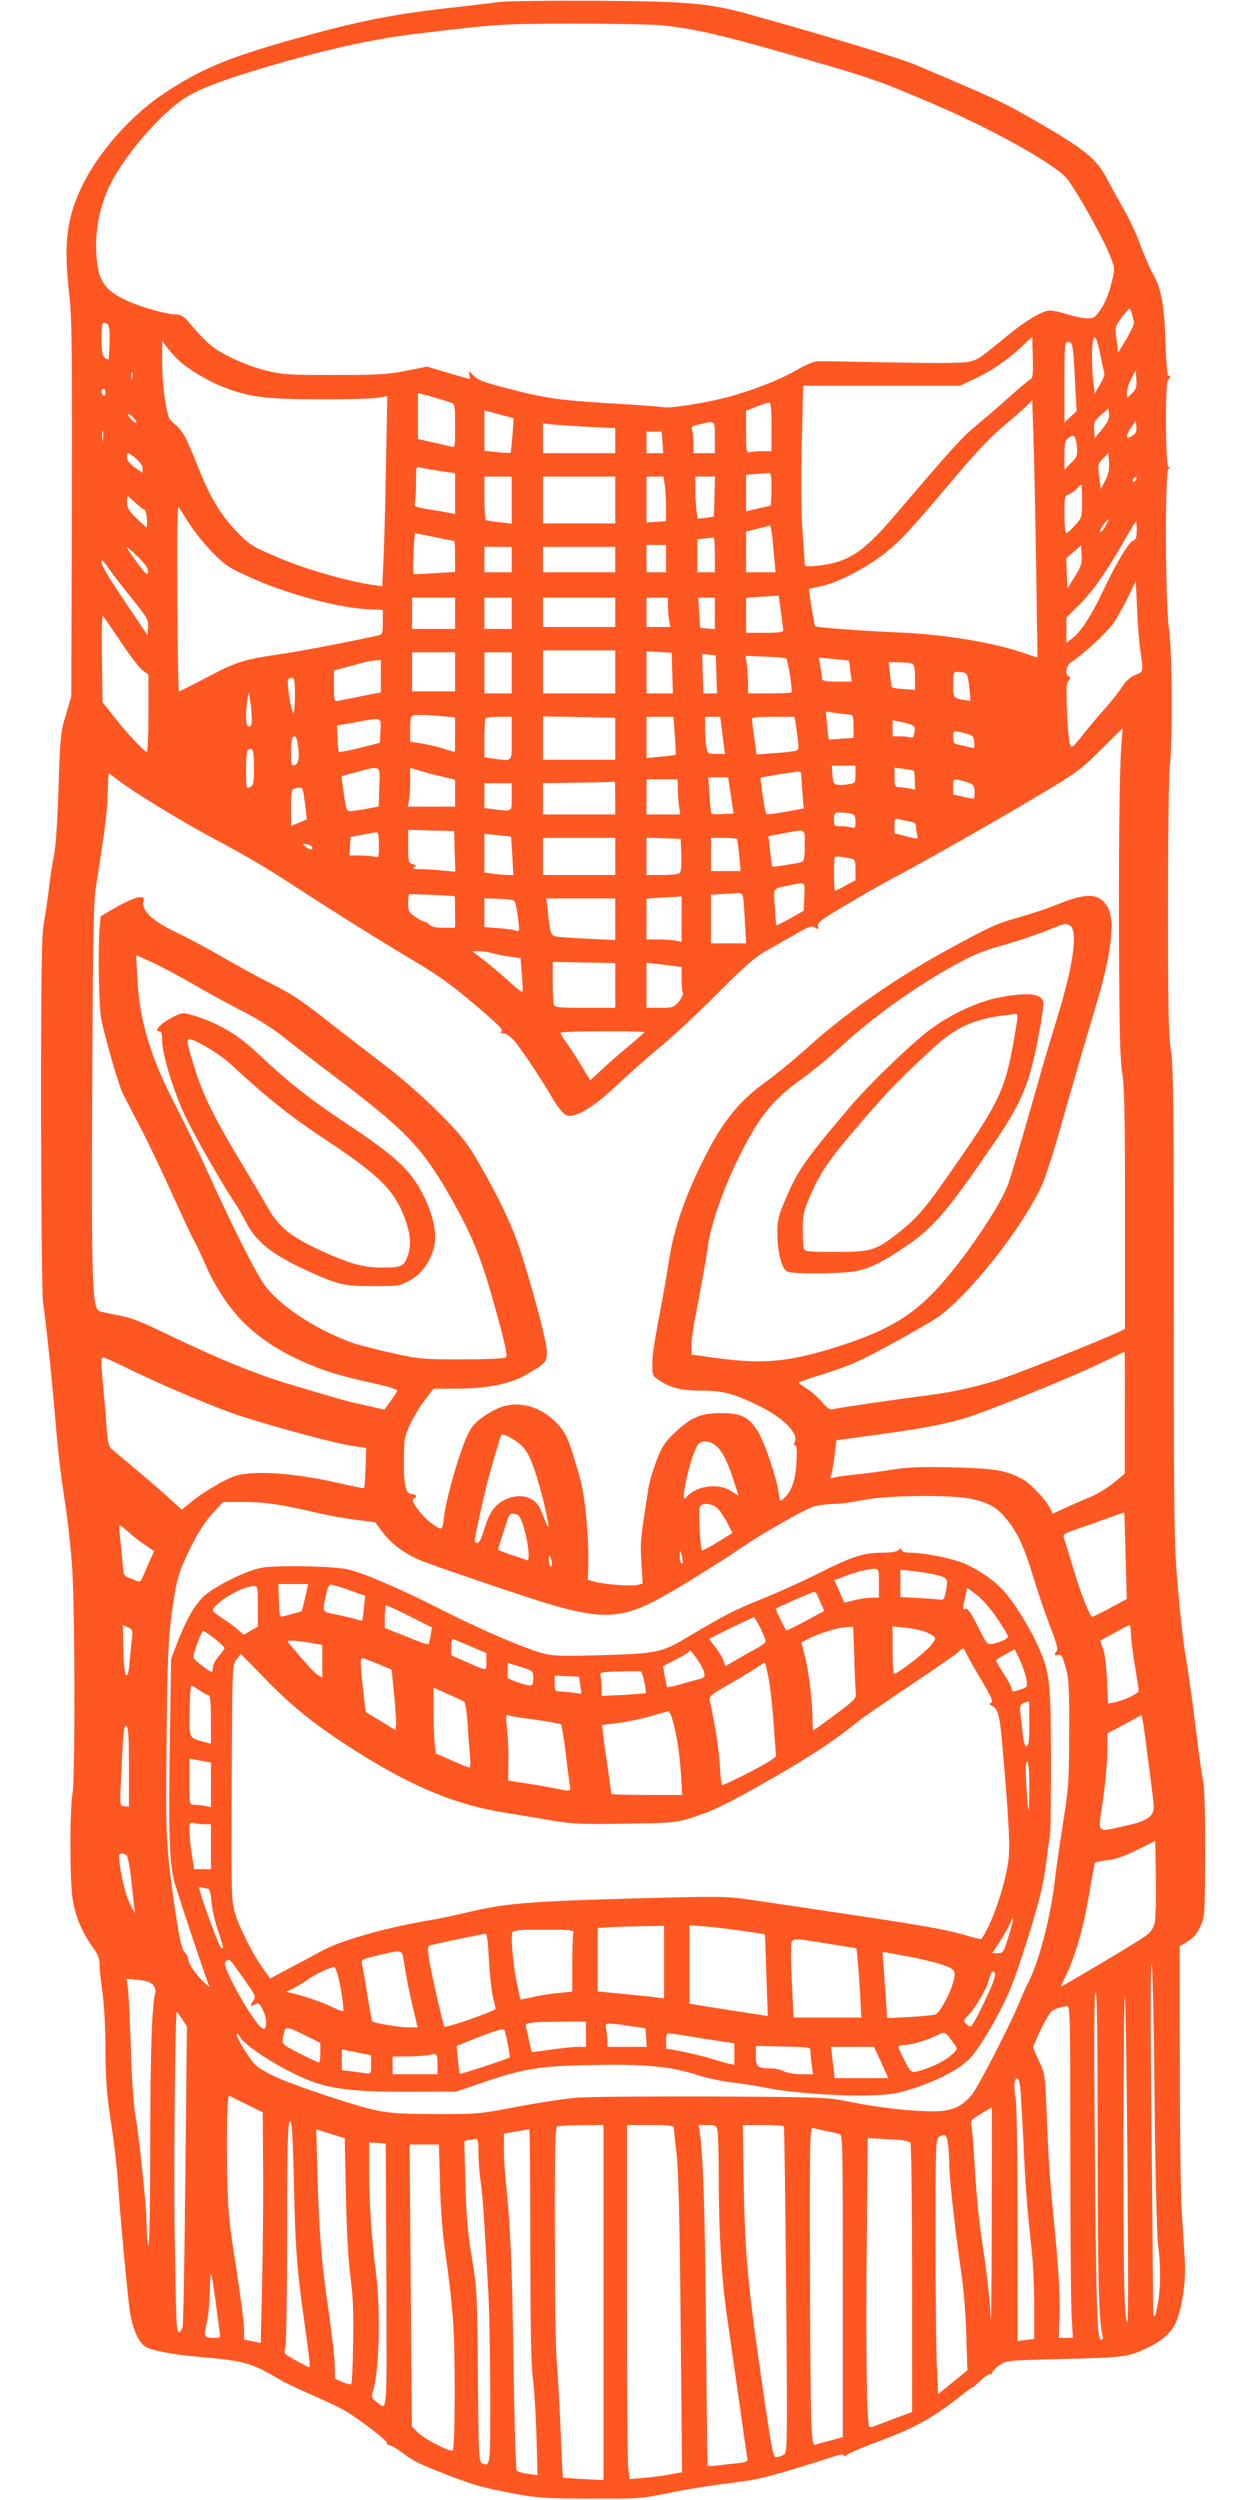 <?xml version="1.0" standalone="no"?>
<!DOCTYPE svg PUBLIC "-//W3C//DTD SVG 20010904//EN"
 "http://www.w3.org/TR/2001/REC-SVG-20010904/DTD/svg10.dtd">
<svg version="1.0" xmlns="http://www.w3.org/2000/svg"
 width="640pt" height="1280pt" viewBox="0 0 640 1280"
 preserveAspectRatio="xMidYMid meet">
<g transform="translate(0,1280) scale(0.1,-0.1)"
fill="#ff5722" stroke="none">
<path d="M2560 12790 c-30 -4 -125 -15 -210 -25 -336 -36 -510 -71 -862 -170
-323 -91 -463 -150 -648 -273 -177 -118 -348 -314 -430 -496 -71 -155 -84
-286 -55 -539 13 -111 15 -282 13 -1092 l-3 -960 -28 -95 c-27 -90 -29 -110
-37 -370 -6 -175 -14 -303 -24 -352 -9 -42 -20 -119 -26 -170 -6 -51 -18 -131
-26 -177 -11 -68 -14 -247 -14 -975 1 -498 5 -922 10 -961 18 -132 39 -330 55
-510 22 -259 31 -341 59 -526 14 -90 30 -240 36 -334 14 -229 15 -1072 1
-1150 -14 -78 -14 -431 0 -532 11 -86 49 -178 104 -253 27 -37 35 -58 35 -91
0 -24 7 -89 15 -144 8 -58 15 -178 15 -285 0 -130 6 -225 20 -320 30 -201 37
-270 49 -435 12 -164 36 -419 52 -560 11 -101 44 -185 82 -209 32 -21 142 -42
297 -55 215 -19 252 -30 405 -122 17 -9 87 -43 157 -73 70 -31 147 -68 170
-82 84 -52 208 -148 208 -161 0 -7 7 -13 15 -13 8 0 36 -16 61 -35 60 -46 83
-57 222 -112 154 -59 182 -67 347 -99 127 -24 164 -26 395 -27 242 -1 262 0
390 26 74 16 182 34 240 42 58 8 141 19 185 25 67 10 183 42 442 125 30 10 43
10 43 3 0 -6 7 -5 18 4 9 8 76 37 147 63 199 74 283 120 433 237 34 28 62 48
62 45 0 -2 18 13 41 35 22 21 44 36 50 33 5 -4 9 0 9 7 0 7 17 24 37 38 36 25
39 25 322 32 307 7 337 11 421 50 85 39 134 81 158 132 34 72 55 215 48 326
-3 52 -10 160 -15 240 -6 80 -10 420 -10 755 l-1 610 41 25 c30 18 48 39 65
77 23 50 23 60 24 370 1 193 -3 338 -9 368 -6 28 -18 106 -26 175 -20 169 -51
395 -70 505 -8 50 -24 196 -35 325 -19 218 -20 322 -20 1445 0 1017 -3 1224
-15 1300 -12 72 -15 214 -15 730 0 352 4 681 10 730 15 138 12 572 -5 695 -19
138 -21 800 -3 818 9 9 9 12 0 12 -15 0 -17 435 -2 445 6 3 10 11 10 16 0 6
-4 8 -9 5 -4 -3 -11 76 -14 177 -6 195 -22 275 -73 362 -12 22 -37 81 -55 130
-17 50 -57 135 -89 190 -31 55 -67 120 -80 145 -53 105 -113 154 -361 297
-173 100 -194 110 -614 288 -91 39 -441 145 -856 261 -210 58 -307 67 -784 70
-242 1 -465 -1 -495 -6z m835 -120 c169 -19 304 -50 682 -159 393 -113 413
-120 708 -246 279 -119 593 -292 670 -371 43 -44 199 -322 233 -415 21 -56 21
-56 1 -135 -11 -46 -33 -98 -52 -126 -28 -42 -36 -48 -69 -48 -20 0 -65 9
-100 20 -34 11 -76 20 -93 20 -37 0 -123 -51 -216 -128 -138 -113 -150 -122
-192 -133 -29 -8 -145 -9 -392 -5 -192 4 -365 7 -383 7 -21 0 -60 -15 -110
-44 -90 -52 -228 -106 -363 -142 -111 -29 -291 -57 -322 -50 -12 3 -134 12
-272 20 -267 16 -330 25 -541 80 -109 28 -139 40 -160 62 -24 26 -25 27 -21 6
3 -13 3 -23 1 -23 -2 0 -52 14 -111 31 l-106 32 -111 -22 c-96 -18 -145 -21
-367 -21 -238 0 -263 2 -352 24 -56 14 -134 44 -186 71 -86 44 -116 71 -212
184 -19 22 -36 31 -56 31 -47 0 -181 37 -254 71 -97 45 -134 88 -148 170 -22
133 -4 274 53 403 70 157 274 395 407 473 82 49 239 105 500 178 262 74 462
116 654 140 432 52 441 53 820 54 204 0 411 -4 460 -9z m2401 -1477 c3 -16 8
-34 10 -42 3 -8 -15 -46 -38 -85 l-43 -71 -8 66 c-9 65 -8 67 25 112 18 25 36
46 40 46 4 1 10 -11 14 -26z m-5247 -52 c10 -7 13 -30 12 -92 -1 -46 -4 -86
-6 -88 -3 -2 -11 2 -20 9 -11 9 -15 33 -15 96 0 84 3 91 29 75z m5105 -248 c3
-8 -6 -36 -22 -61 l-27 -47 -7 55 c-11 100 -9 228 5 233 8 2 17 -23 29 -81 9
-47 19 -91 22 -99z m-380 -36 c-9 -5 -58 -46 -108 -91 -50 -45 -126 -110 -168
-145 -72 -59 -118 -110 -410 -452 -170 -200 -245 -249 -407 -266 -55 -5 -61
-4 -61 13 0 10 -5 84 -11 164 -7 91 -8 258 -4 445 l7 300 402 0 401 0 66 31
c94 44 169 95 241 161 l63 58 3 -104 c2 -90 0 -106 -14 -114z m-4362 101 c43
-43 151 -108 227 -138 135 -53 219 -64 496 -64 143 -1 280 3 304 8 l44 8 -7
-358 c-3 -198 -9 -417 -13 -487 l-6 -129 -46 7 c-125 17 -345 80 -481 138
-131 55 -151 67 -205 122 -87 86 -148 185 -206 332 -67 168 -82 196 -123 230
-33 27 -36 35 -51 123 -8 52 -15 142 -15 200 l1 105 21 -30 c12 -16 39 -47 60
-67z m4581 50 c4 -24 9 -104 12 -178 l7 -135 -31 -29 -31 -30 0 207 c0 196 1
207 19 207 15 0 20 -10 24 -42z m-4816 -145 c-3 -10 -5 -4 -5 12 0 17 2 24 5
18 2 -7 2 -21 0 -30z m5119 -77 l-26 -25 0 30 c0 16 10 49 23 72 l22 42 3 -47
c3 -38 -1 -50 -22 -72z m-5256 3 c0 -11 -4 -17 -10 -14 -5 3 -10 13 -10 21 0
8 5 14 10 14 6 0 10 -9 10 -21z m1768 -50 c21 -8 22 -14 22 -120 0 -111 0
-111 -22 -105 -13 3 -56 13 -95 22 l-73 16 0 118 0 118 73 -20 c39 -11 82 -24
95 -29z m2997 -835 l7 -471 -83 28 c-156 51 -393 90 -609 100 -213 9 -440 26
-447 33 -4 4 -34 189 -30 191 1 1 29 7 62 14 85 18 230 93 325 168 84 68 119
105 368 399 104 124 183 206 250 261 53 45 106 91 117 103 l20 22 6 -188 c4
-104 10 -401 14 -660z m-1355 711 l0 -125 -49 0 c-27 0 -56 -3 -65 -6 -14 -5
-16 8 -16 104 l0 109 53 21 c28 11 58 21 65 21 9 1 12 -30 12 -124z m1693 -12
l-38 -46 -3 42 c-3 39 0 46 35 76 l38 33 3 -29 c2 -22 -6 -41 -35 -76z m-3055
67 l42 -11 -6 -87 c-4 -48 -8 -89 -10 -90 -1 -2 -32 -1 -68 3 l-66 7 0 103 0
103 33 -8 c17 -5 51 -14 75 -20z m-1903 -10 c27 -30 12 -34 -15 -5 -13 14 -19
25 -13 25 5 0 18 -9 28 -20z m2975 -100 l0 -80 -55 0 -55 0 0 48 c0 26 -3 57
-6 69 -5 19 0 23 38 31 81 18 78 21 78 -68z m2144 13 c-39 -29 -45 -7 -11 40
l22 32 3 -30 c3 -19 -2 -33 -14 -42z m-2781 41 l127 -6 0 -64 0 -64 -185 0
-185 0 0 76 0 76 58 -6 c31 -3 114 -8 185 -12z m-2496 -66 c-2 -13 -4 -3 -4
22 0 25 2 35 4 23 2 -13 2 -33 0 -45z m2865 -13 l3 -55 -42 0 -43 0 0 55 0 55
39 0 39 0 4 -55z m2121 -17 c5 -50 3 -55 -29 -88 l-34 -35 0 74 c0 59 4 77 18
87 30 23 39 16 45 -38z m-4817 -65 c21 -18 34 -37 34 -51 l0 -23 -40 28 c-26
18 -40 36 -40 51 0 28 4 28 46 -5z m4962 -115 l-22 -43 -8 64 c-8 62 -8 65 19
93 l28 29 3 -50 c2 -37 -3 -61 -20 -93z m-3405 50 l77 -11 0 -105 0 -104 -27
6 c-16 3 -63 11 -106 18 -71 11 -78 14 -73 33 3 11 6 58 6 104 0 82 0 83 23
77 12 -3 57 -11 100 -18z m1697 -93 c0 -47 -3 -85 -7 -85 -5 -1 -34 -7 -65
-14 l-58 -14 0 93 0 94 48 4 c26 2 55 4 65 5 15 2 17 -8 17 -83z m-1330 -55
l0 -121 -62 7 c-35 4 -66 9 -70 11 -5 2 -8 53 -8 114 l0 109 70 0 70 0 0 -120z
m530 0 l0 -120 -185 0 -185 0 0 120 0 120 185 0 185 0 0 -120z m254 74 c3 -26
6 -77 6 -114 l0 -68 -50 -4 -50 -3 0 118 0 117 44 0 43 0 7 -46z m254 -56 l-3
-103 -41 -6 -42 -5 -6 44 c-3 25 -6 73 -6 108 l0 64 50 0 51 0 -3 -102z m2154
80 c-7 -7 -12 -8 -12 -2 0 14 12 26 19 19 2 -3 -1 -11 -7 -17z m-272 -103 c0
-84 -1 -86 -36 -125 -20 -22 -40 -40 -45 -40 -5 0 -9 43 -9 95 0 90 1 96 23
104 12 5 31 18 41 30 11 11 21 21 23 21 1 0 3 -38 3 -85z m-4846 -10 c21 -19
41 -35 46 -35 4 0 10 -20 12 -45 2 -25 1 -45 -2 -45 -2 0 -26 21 -52 47 -38
37 -48 54 -48 80 0 18 2 33 4 33 2 0 20 -16 40 -35z m280 -114 c28 -42 82
-108 120 -146 66 -65 82 -75 214 -133 176 -76 420 -142 560 -150 l92 -5 0 -62
c0 -57 -2 -63 -22 -68 -124 -28 -391 -80 -508 -97 -184 -27 -217 -37 -376
-121 -72 -38 -134 -69 -138 -69 -3 0 -7 216 -8 481 -2 324 0 475 7 463 6 -9
32 -51 59 -93z m4684 -8 c-12 -20 -24 -31 -26 -24 -3 10 34 61 44 61 2 0 -6
-16 -18 -37z m162 -18 c0 -37 -4 -47 -22 -56 -23 -10 -90 -125 -160 -274 -50
-106 -105 -190 -145 -221 l-33 -25 0 64 0 65 68 68 c69 69 142 174 234 336 28
49 52 88 54 88 2 0 4 -20 4 -45z m-1865 -42 c3 -38 8 -92 11 -120 l5 -53 -75
0 -76 0 0 104 0 104 58 15 c31 8 60 15 64 16 3 1 9 -29 13 -66z m-1730 7 c53
-11 99 -20 101 -20 2 0 4 -35 4 -79 l0 -79 -106 -7 c-58 -4 -107 -5 -108 -4
-4 5 5 209 9 209 2 0 47 -9 100 -20z m1435 -90 l0 -90 -45 0 -45 0 0 84 0 85
38 4 c20 2 40 4 45 5 4 1 7 -38 7 -88z m-250 -20 l0 -70 -50 0 -50 0 0 70 0
70 50 0 50 0 0 -70z m2093 -92 l-38 -62 -3 78 -3 78 38 33 38 33 3 -49 c3 -42
-2 -58 -35 -111z m-4745 22 c-2 -19 -11 -11 -55 48 -29 39 -53 74 -53 79 0 4
25 -17 56 -48 41 -41 55 -62 52 -79z m1862 65 l0 -65 -70 0 -70 0 0 65 0 65
70 0 70 0 0 -65z m530 0 l0 -65 -185 0 -185 0 0 65 0 65 185 0 185 0 0 -65z
m-2591 -49 c17 -24 69 -92 116 -150 80 -100 86 -110 83 -148 l-3 -40 -117 174
c-101 149 -133 208 -113 208 2 0 18 -20 34 -44z m5280 -421 c16 -105 15 -105
-27 -121 -25 -10 -47 -30 -64 -57 -15 -23 -53 -72 -85 -108 -32 -36 -85 -99
-117 -139 -56 -70 -60 -73 -68 -50 -5 13 -12 88 -15 167 -5 114 -3 146 8 159
11 13 11 18 2 21 -23 8 -15 57 11 73 62 39 188 156 221 205 19 30 52 90 73
132 l37 78 7 -145 c3 -80 11 -176 17 -215z m-1841 203 c7 -46 12 -89 12 -95 0
-10 -26 -13 -95 -13 l-95 0 0 89 0 90 48 4 c26 2 63 4 83 5 l36 2 11 -82z
m-1668 -8 l0 -80 -110 0 -110 0 0 80 0 80 110 0 110 0 0 -80z m290 0 l0 -80
-70 0 -70 0 0 80 0 80 70 0 70 0 0 -80z m530 5 l0 -75 -185 0 -185 0 0 75 0
75 185 0 185 0 0 -75z m270 31 c0 -24 3 -58 6 -75 l7 -31 -62 0 -61 0 0 75 0
75 55 0 55 0 0 -44z m240 -37 l0 -80 -37 3 -38 3 -5 78 -5 77 43 0 42 0 0 -81z
m-3041 -146 c44 -67 94 -132 111 -145 l30 -22 0 -198 c0 -109 -4 -198 -8 -198
-12 0 -103 97 -168 180 l-59 75 -3 225 c-3 144 0 221 6 215 5 -5 46 -65 91
-132z m2531 -153 l0 -110 -185 0 -185 0 0 110 0 110 185 0 185 0 0 -110z m292
-6 l3 -104 -67 0 -68 0 0 108 0 107 64 -3 65 -4 3 -104z m-1112 6 l0 -100
-110 0 -110 0 0 100 0 100 110 0 110 0 0 -100z m290 -5 l0 -105 -70 0 -70 0 0
105 0 105 70 0 70 0 0 -105z m1048 -7 l3 -98 -35 0 -35 0 -3 100 -3 101 35 -3
35 -3 3 -97z m358 79 c9 -9 33 -165 26 -172 -3 -3 -54 -5 -114 -5 l-108 0 0
49 c0 26 -3 70 -6 96 l-7 47 101 -4 c55 -1 104 -6 108 -11z m320 -10 c1 -1 4
-26 8 -54 l7 -53 -76 0 c-53 0 -75 4 -76 13 0 6 -4 34 -8 61 l-8 49 76 -7 c41
-4 76 -8 77 -9z m-2396 -79 l0 -83 -98 -19 c-53 -11 -107 -21 -119 -24 -22 -4
-23 -2 -23 75 l0 80 93 25 c50 15 104 27 120 27 l27 1 0 -82z m2720 64 c11 -5
15 -24 15 -71 l0 -63 -57 4 c-32 2 -59 6 -61 9 -2 2 -7 32 -10 67 l-7 62 53
-1 c28 0 59 -3 67 -7z m276 -50 c6 -4 14 -37 17 -74 l6 -67 -32 5 c-57 10 -57
10 -57 79 0 64 0 65 28 65 15 0 32 -4 38 -8z m-3436 -112 c0 -49 -4 -90 -8
-90 -11 0 -35 157 -27 170 3 6 13 10 21 10 11 0 14 -18 14 -90z m-221 -117 c1
-32 -3 -43 -14 -43 -11 0 -15 13 -15 54 0 29 3 69 7 87 l7 34 7 -45 c4 -25 8
-64 8 -87z m3064 18 c14 -1 17 -11 17 -60 l0 -59 -62 -4 c-35 -3 -64 -5 -65
-4 -1 1 -4 33 -8 72 l-7 71 53 -8 c30 -4 62 -8 72 -8z m-2090 -8 l67 -6 0 -88
c0 -49 -1 -89 -2 -89 -2 0 -31 9 -65 19 -35 11 -85 22 -113 26 l-50 7 0 62 c0
35 3 66 7 69 8 9 68 9 156 0z m357 -113 c0 -125 7 -117 -94 -104 l-46 7 0 97
c0 53 3 100 7 103 3 4 35 7 70 7 l63 0 0 -110z m530 -2 l0 -108 -185 0 -185 0
0 111 0 111 185 -3 185 -4 0 -107z m305 17 c4 -53 6 -97 4 -99 -2 -2 -37 -7
-76 -10 l-73 -7 0 105 0 106 69 0 69 0 7 -95z m239 43 c4 -29 9 -72 12 -95 l6
-43 -45 0 c-44 0 -44 1 -51 38 -3 20 -6 63 -6 95 l0 57 39 0 38 0 7 -52z m380
15 c18 -123 18 -130 2 -136 -9 -4 -59 -10 -110 -13 l-93 -7 -11 84 c-7 46 -12
90 -12 97 0 9 28 12 109 12 l109 0 6 -37z m-2126 -35 l-3 -61 -102 -26 c-56
-14 -105 -23 -108 -20 -3 3 -6 34 -7 70 l-3 64 90 16 c145 27 136 29 133 -43z
m2716 32 c19 -7 22 -14 18 -40 -3 -22 -9 -30 -19 -26 -8 3 -32 6 -54 6 l-39 0
0 41 0 41 36 -7 c20 -3 46 -10 58 -15z m1081 -57 c-12 -110 -17 -444 -16
-1008 2 -492 5 -650 17 -720 11 -71 14 -217 14 -700 l0 -610 -53 -24 c-98 -44
-442 -182 -553 -221 -128 -45 -257 -75 -411 -95 -159 -20 -466 -65 -484 -71
-10 -3 -29 11 -51 38 -20 24 -54 54 -77 68 -22 14 -41 28 -41 31 0 3 63 25
141 49 114 36 174 62 319 141 98 53 204 114 237 135 160 105 438 452 545 680
16 34 48 131 73 215 99 348 156 543 203 700 83 271 104 448 62 517 -43 70
-107 73 -257 11 -40 -17 -127 -46 -194 -65 -118 -33 -151 -48 -386 -177 -249
-137 -501 -313 -688 -481 -71 -65 -173 -148 -225 -186 -135 -96 -220 -202
-313 -387 -99 -196 -158 -367 -182 -528 -14 -88 -18 -115 -50 -285 -30 -161
-35 -195 -35 -250 0 -54 1 -56 43 -82 59 -37 108 -48 215 -48 105 0 165 -17
296 -82 119 -59 197 -140 175 -181 -7 -12 -6 -17 2 -17 8 0 10 -25 7 -87 -5
-92 -25 -149 -66 -186 -19 -17 -19 -17 -26 33 -11 79 -75 267 -110 318 -47 70
-84 87 -186 87 -104 0 -156 -23 -240 -105 -47 -45 -63 -70 -89 -139 -18 -47
-37 -110 -41 -140 -41 -262 -43 -278 -36 -382 l6 -107 -27 -7 c-31 -7 -160 2
-216 16 l-37 10 2 97 c3 114 -15 311 -36 398 -8 33 -29 105 -46 159 -26 79
-40 107 -75 144 -54 58 -123 93 -191 99 -64 5 -113 -10 -186 -59 -43 -30 -63
-51 -83 -94 -40 -81 -109 -319 -121 -415 -8 -69 -10 -73 -35 -59 -61 32 -147
138 -120 147 19 6 12 22 -9 22 -33 0 -43 44 -42 174 1 113 2 121 35 190 19 39
53 95 76 124 l41 52 118 0 c158 0 281 26 364 76 93 55 98 61 98 112 0 47 -61
282 -131 504 -41 133 -122 302 -230 485 -53 90 -86 130 -194 238 -71 72 -186
173 -254 225 -68 52 -185 142 -259 200 -208 162 -218 169 -352 238 -69 35
-181 97 -250 137 -69 40 -173 95 -231 123 -119 57 -176 111 -165 156 5 21 3
23 -23 22 -16 -1 -67 -23 -113 -49 l-83 -49 -5 -61 c-9 -116 -4 -392 8 -462
16 -87 88 -338 111 -385 10 -19 47 -91 83 -160 37 -69 112 -226 168 -350 56
-124 108 -235 116 -247 8 -13 32 -64 54 -114 108 -245 254 -390 500 -500 110
-49 178 -70 373 -114 81 -18 115 -30 110 -38 -3 -7 -19 -31 -35 -53 l-30 -41
-86 19 c-96 21 -105 23 -374 103 -182 53 -367 128 -623 250 -176 84 -202 95
-280 111 -38 7 -79 16 -91 19 -42 9 -46 103 -42 1130 3 700 7 971 17 1030 53
339 60 396 63 508 1 48 3 87 6 87 2 0 22 -15 45 -33 68 -54 301 -197 457 -282
229 -123 290 -159 458 -269 199 -129 408 -260 587 -367 148 -88 223 -142 379
-278 70 -61 94 -86 84 -92 -9 -6 -7 -9 8 -9 11 0 34 -15 51 -32 33 -35 142
-198 207 -310 22 -36 50 -71 64 -77 42 -20 138 37 262 154 58 55 159 145 225
199 66 55 197 177 290 271 129 130 187 182 240 212 39 22 108 62 154 88 73 42
86 47 104 36 18 -12 19 -11 15 7 -5 18 16 34 146 110 83 50 187 109 231 132
165 87 538 299 784 446 163 98 190 118 288 216 59 59 109 108 110 108 1 0 1
-17 -2 -37z m-785 7 c19 -5 26 -14 28 -39 3 -32 2 -33 -23 -27 -15 4 -40 10
-56 13 -25 5 -29 10 -29 39 0 37 -5 37 80 14z m-3435 -53 c10 -63 3 -101 -17
-105 -16 -3 -18 5 -18 66 0 38 3 72 7 75 14 15 22 5 28 -36z m-225 -117 c0
-79 -2 -91 -20 -100 -19 -10 -20 -8 -20 89 0 70 4 101 13 104 23 8 27 -4 27
-93z m3080 -35 c0 -42 -1 -44 -34 -50 -18 -4 -44 -5 -57 -3 -21 3 -24 9 -27
51 l-3 47 60 0 61 0 0 -45z m-2438 -64 l-3 -100 -52 -10 c-29 -6 -65 -11 -82
-13 -33 -3 -31 -9 -51 132 l-6 46 78 21 c127 34 120 39 116 -76z m321 53 l67
-16 0 -69 0 -69 -121 0 -121 0 6 31 c3 17 6 62 6 100 l0 68 48 -15 c26 -8 77
-22 115 -30z m2416 30 c2 -2 4 -24 5 -50 l1 -46 -35 6 c-19 3 -43 6 -52 6 -15
0 -18 9 -18 50 l0 50 48 -7 c26 -3 49 -7 51 -9z m-578 -11 c0 -5 4 -47 7 -95
l7 -87 -25 -5 c-120 -22 -162 -28 -167 -23 -6 7 -33 180 -28 185 3 3 155 28
188 31 9 0 17 -2 18 -6z m-359 -115 l14 -93 -54 -3 c-30 -2 -57 -1 -59 2 -3 3
-8 46 -11 96 l-5 90 51 0 50 0 14 -92z m-272 38 c0 -24 3 -64 6 -90 l7 -46
-87 0 -86 0 0 90 0 90 80 0 80 0 0 -44z m1493 25 c22 -9 27 -17 27 -46 0 -19
-2 -35 -5 -35 -2 0 -27 5 -55 11 l-50 11 0 40 c0 39 1 40 28 35 15 -3 39 -10
55 -16z m-1813 -76 l0 -85 -185 0 -185 0 0 80 0 80 183 3 c100 1 183 3 185 5
1 1 2 -36 2 -83z m-530 5 c0 -78 5 -75 -87 -64 l-53 7 0 63 0 64 70 0 70 0 0
-70z m-1066 18 c3 -18 8 -55 11 -83 l6 -50 -40 -17 -41 -17 0 94 c0 81 2 94
18 98 35 9 40 6 46 -25z m2804 -104 c17 -5 22 -13 22 -41 0 -32 -2 -35 -22
-29 -13 3 -38 6 -55 6 -31 0 -33 2 -33 35 0 33 2 35 33 35 17 0 42 -3 55 -6z
m295 -39 c30 -5 37 -10 37 -28 0 -12 3 -31 6 -43 5 -21 5 -21 -55 -6 l-61 15
0 39 c0 33 3 39 18 35 9 -3 34 -8 55 -12z m-2325 -154 l3 -104 -68 6 c-37 4
-88 7 -113 7 -33 0 -41 3 -30 10 13 8 11 11 -7 16 -22 6 -23 12 -23 90 l0 85
118 -3 117 -3 3 -104z m1792 30 c0 -67 -3 -80 -17 -85 -23 -7 -146 -26 -149
-23 -1 1 -6 37 -11 79 l-9 77 75 14 c121 23 111 28 111 -62z m-2180 3 c0 -64
-1 -66 -22 -60 -13 3 -47 6 -76 6 l-53 0 3 48 3 47 60 11 c33 7 66 12 73 13 8
1 12 -18 12 -65z m676 42 c1 0 4 -45 7 -98 l5 -98 -27 0 c-16 0 -49 3 -75 6
l-46 7 0 99 0 99 68 -7 c37 -4 68 -7 68 -8z m534 -101 l0 -95 -185 0 -185 0 0
95 0 95 185 0 185 0 0 -95z m338 6 c2 -61 -1 -87 -10 -92 -7 -5 -48 -9 -90 -9
l-78 0 0 95 0 96 88 -3 87 -3 3 -84z m285 82 c3 -5 8 -43 12 -85 l7 -78 -76 0
-76 0 0 85 0 85 64 0 c36 0 67 -3 69 -7z m-2175 -40 c5 -18 -10 -16 -34 2 -18
15 -18 15 5 13 14 -2 26 -9 29 -15z m2760 -59 c19 -4 22 -10 22 -58 l0 -53
-49 -26 c-27 -15 -51 -27 -55 -27 -7 0 -8 164 -1 172 5 5 33 2 83 -8z m-240
-195 l-3 -72 -69 -39 c-38 -21 -70 -37 -71 -36 -1 2 -5 45 -8 95 -6 104 -16
91 83 112 75 15 71 18 68 -60z m-1790 2 c1 0 2 -37 2 -81 l0 -80 -59 0 c-40 0
-63 5 -71 15 -7 8 -18 15 -24 15 -6 0 -28 11 -49 25 -33 23 -37 30 -37 69 0
23 2 45 4 47 4 3 225 -6 234 -10z m1476 -3 c3 -13 7 -71 10 -130 l6 -108 -90
0 -90 0 0 125 0 124 68 4 c37 2 73 4 79 5 7 1 15 -8 17 -20z m-314 -114 l0
-116 -31 6 c-17 3 -58 6 -90 6 l-59 0 0 104 0 105 53 4 c28 2 69 4 90 5 l37 2
0 -116z m-850 76 c4 -14 10 -51 14 -84 6 -53 5 -58 -11 -51 -10 4 -51 10 -90
13 l-73 5 0 74 0 74 77 -3 c72 -3 77 -4 83 -28z m510 -77 l0 -106 -142 7 c-79
3 -153 9 -165 12 -23 6 -27 21 -39 132 l-7 62 177 0 176 0 0 -107z m2324 -29
c48 -18 24 -202 -64 -484 -21 -69 -57 -188 -79 -265 -64 -229 -149 -519 -167
-571 -34 -102 -193 -342 -332 -504 -146 -169 -275 -249 -544 -335 -246 -78
-384 -91 -620 -58 l-128 18 0 45 c0 24 7 78 15 120 30 156 65 347 71 400 11
90 79 286 148 427 109 223 177 309 335 422 53 38 146 115 206 171 156 144 376
301 580 413 90 49 149 73 235 96 63 18 153 47 200 65 129 51 121 49 144 40z
m-2949 -145 c22 -7 63 -14 90 -18 l50 -6 7 -85 c4 -46 5 -86 3 -89 -3 -2 -40
27 -82 66 -43 38 -100 86 -127 106 l-49 37 34 0 c19 0 52 -5 74 -11z m-1538
-157 c65 -38 177 -99 248 -136 84 -42 164 -93 225 -142 52 -42 158 -124 235
-182 382 -288 467 -376 613 -634 120 -212 162 -321 247 -637 37 -138 44 -176
33 -182 -7 -5 -108 -9 -225 -9 -200 0 -219 2 -350 31 -76 17 -165 40 -197 50
-177 60 -367 180 -453 288 -46 58 -171 306 -300 591 -41 91 -116 246 -167 345
-126 243 -183 434 -193 648 l-6 117 86 -39 c47 -22 139 -71 204 -109z m2163
-7 l0 -115 -154 0 c-131 0 -155 2 -160 16 -3 9 -6 61 -6 117 l0 102 160 -3
160 -3 0 -114z m293 100 l47 -6 0 -59 c0 -32 2 -65 6 -73 3 -8 -7 -28 -21 -46
-25 -29 -31 -31 -96 -31 l-69 0 0 116 0 115 43 -5 c23 -3 63 -8 90 -11z m-143
-339 c0 -2 -39 -37 -87 -77 -49 -40 -111 -95 -139 -122 l-52 -48 -45 74 c-25
41 -59 94 -76 117 -17 24 -31 47 -31 52 0 4 97 8 215 8 118 0 215 -2 215 -4z
m2459 -1948 l0 -313 -57 -47 c-31 -26 -86 -59 -122 -74 -36 -14 -93 -39 -127
-55 l-63 -29 -16 32 c-22 43 -102 126 -139 145 -87 46 -144 55 -360 60 -164 4
-232 1 -310 -12 -55 -9 -140 -20 -190 -25 -49 -5 -99 -12 -109 -16 -16 -6 -18
-4 -11 12 4 10 12 55 18 99 l9 81 206 28 c250 34 371 58 477 93 130 43 530
206 665 271 69 33 126 61 128 61 1 1 2 -140 1 -311z m-5136 241 c181 -91 488
-221 621 -263 197 -62 465 -134 555 -148 l76 -12 -3 -100 c-2 -56 -6 -103 -8
-105 -2 -2 -63 10 -136 27 -164 38 -327 56 -436 49 -73 -5 -93 -11 -164 -49
-44 -24 -107 -64 -139 -90 l-58 -47 -69 62 c-38 34 -117 103 -176 152 -60 50
-114 96 -121 102 -8 7 -16 49 -19 100 -3 49 -12 150 -19 226 -10 112 -10 137
1 137 7 0 49 -19 95 -41z m2014 -384 c50 -33 72 -67 103 -161 30 -87 74 -273
67 -281 -2 -2 -14 24 -26 57 -17 45 -31 66 -54 81 -44 27 -101 24 -154 -6 -47
-28 -71 -67 -98 -158 -10 -35 -22 -57 -31 -57 -8 0 -14 4 -14 9 0 19 53 261
71 323 10 38 28 100 40 140 11 39 22 75 25 79 6 10 30 1 71 -26z m1027 -26
c33 -26 58 -75 91 -175 14 -42 25 -78 25 -80 0 -2 -16 8 -36 21 -66 45 -183
28 -232 -33 -32 -41 14 180 55 261 17 34 58 36 97 6z m1314 -274 c88 -21 126
-43 173 -100 59 -71 93 -145 140 -302 23 -76 62 -189 86 -252 32 -81 41 -117
34 -124 -17 -17 -13 -26 8 -20 15 4 21 -6 37 -64 17 -59 19 -103 18 -333 0
-248 -2 -279 -33 -475 -18 -115 -34 -230 -37 -255 -20 -195 -80 -434 -140
-552 -13 -26 -33 -69 -43 -95 -41 -105 -212 -437 -245 -478 -51 -62 -105 -85
-197 -85 -115 0 -281 19 -419 47 -125 25 -127 26 -710 29 -322 1 -634 -1 -695
-6 -60 -5 -200 -26 -310 -47 -196 -37 -205 -38 -420 -37 -256 1 -280 5 -550
93 -204 67 -313 113 -363 155 -32 28 -109 153 -99 162 3 3 10 -4 16 -15 29
-53 246 -186 379 -232 107 -37 231 -50 487 -49 l240 1 115 39 c227 79 305 92
580 97 275 6 407 -7 547 -53 43 -14 119 -30 168 -36 50 -5 131 -18 180 -28
123 -25 383 -44 535 -38 111 4 137 9 235 42 127 43 227 98 277 154 49 55 140
210 193 330 43 97 140 402 169 534 8 34 20 106 26 158 6 52 13 102 16 110 3 8
5 182 5 385 -1 407 -6 448 -63 580 -42 96 -123 227 -178 288 -53 60 -140 118
-219 148 -64 24 -196 49 -258 49 -24 0 -43 5 -46 13 -4 10 -7 10 -18 0 -8 -8
-41 -13 -86 -13 -93 0 -153 -20 -331 -110 -75 -37 -200 -94 -277 -125 -146
-59 -184 -78 -378 -193 -142 -85 -159 -88 -468 -97 -182 -5 -226 -4 -280 10
-91 24 -326 125 -524 226 -192 98 -383 181 -469 203 -62 16 -334 23 -436 11
-80 -10 -266 -102 -318 -159 -45 -49 -85 -123 -128 -236 l-28 -75 -7 -460 c-6
-430 -2 -562 21 -670 7 -33 149 -461 176 -530 l7 -20 -22 20 c-42 36 -85 98
-87 122 0 13 -8 29 -17 36 -17 12 -31 79 -61 292 -36 263 -38 312 -33 804 4
408 9 509 25 631 26 188 33 214 97 345 37 75 73 131 110 173 l57 62 99 0 c114
0 198 -12 361 -51 65 -15 163 -34 218 -40 l101 -13 39 -52 c45 -59 103 -103
188 -141 31 -14 216 -78 409 -143 569 -191 605 -190 988 45 88 54 187 117 220
140 113 80 360 222 407 233 26 7 71 12 100 12 29 0 94 9 143 19 118 26 465 29
563 6z m-1303 -49 c13 -13 35 -46 49 -74 l26 -51 -76 -47 c-41 -25 -77 -44
-80 -41 -9 8 -18 203 -11 221 10 25 64 20 92 -8z m2088 -242 l6 -221 -82 -44
c-45 -24 -87 -45 -93 -47 -13 -4 -63 123 -108 278 -19 63 -37 122 -40 130 -5
12 8 21 56 37 35 12 106 37 158 56 52 19 96 34 96 33 1 0 4 -100 7 -222z
m-3106 204 c31 -39 67 -235 41 -226 -7 3 -43 15 -80 27 -38 13 -68 25 -68 27
0 7 52 168 57 177 7 11 40 8 50 -5z m-2004 -78 c18 -17 55 -47 84 -66 l52 -36
-26 -57 c-13 -31 -29 -67 -34 -80 -7 -17 -14 -21 -27 -16 -9 4 -29 11 -43 17
-25 8 -27 14 -33 91 -4 45 -10 103 -13 130 -3 26 -3 47 1 47 4 0 21 -14 39
-30z m2840 -138 c4 -21 3 -31 -3 -27 -6 3 -10 20 -10 37 0 38 5 34 13 -10z
m-669 -14 c4 -17 2 -28 -4 -28 -5 0 -10 14 -10 32 0 36 4 35 14 -4z m1676
-113 l0 -75 -38 0 c-21 0 -60 -6 -88 -13 l-51 -13 -25 57 -26 58 52 20 c28 12
71 25 96 30 84 16 80 20 80 -64z m275 45 c77 -16 80 -20 69 -82 -7 -39 -14
-52 -24 -49 -8 2 -59 6 -112 9 l-98 5 0 70 0 70 58 -6 c31 -3 80 -11 107 -17z
m-3212 -117 c-9 -38 -17 -70 -18 -71 -2 -2 -18 -8 -37 -12 -18 -5 -43 -12 -55
-15 -21 -7 -22 -4 -25 79 l-3 86 77 0 76 0 -15 -67z m177 52 c14 -4 49 -16 77
-27 l53 -19 -7 -62 c-3 -34 -7 -63 -8 -64 -1 -2 -17 2 -36 8 -19 5 -63 16 -99
23 -73 14 -71 10 -49 109 9 37 15 47 28 43 9 -2 27 -8 41 -11z m-420 -99 l0
-104 -36 -21 -36 -21 -31 27 c-18 16 -53 42 -79 58 -27 17 -48 34 -48 39 0 35
146 124 208 125 21 1 22 -2 22 -103z m3782 -57 c32 -46 58 -90 58 -97 0 -13
-34 -29 -81 -39 -24 -4 -29 2 -73 91 -34 67 -51 93 -62 89 -17 -6 -17 -7 -3
57 l11 51 46 -35 c27 -19 72 -70 104 -117z m-919 119 c3 -7 12 -30 21 -50 l16
-36 -96 -52 c-53 -28 -97 -50 -98 -48 -11 15 -57 110 -54 112 22 13 186 84
194 85 7 1 14 -5 17 -11z m-2084 -114 l112 -56 -6 -42 c-4 -22 -9 -43 -11 -45
-2 -3 -54 15 -114 40 l-110 44 0 57 c0 32 4 58 8 58 5 0 59 -25 121 -56z
m1794 -59 c15 -31 27 -61 27 -68 0 -7 -21 -23 -47 -37 -26 -14 -72 -40 -101
-57 -30 -18 -56 -33 -57 -33 -2 0 -5 10 -9 23 -3 13 -21 44 -41 70 l-35 46
112 56 c62 30 115 55 118 55 3 0 18 -25 33 -55z m-3217 -49 c-3 -23 -8 -76
-12 -119 -4 -53 -10 -77 -17 -74 -8 2 -13 45 -15 130 l-3 127 26 -12 c23 -10
25 -16 21 -52z m5114 22 c0 -24 9 -97 20 -163 11 -66 20 -125 20 -132 0 -14
-75 -49 -124 -59 l-33 -6 -5 119 c-3 68 -11 136 -20 160 l-15 43 71 39 c39 22
74 40 79 41 4 0 7 -19 7 -42z m-1416 -125 c2 -87 6 -170 8 -184 3 -23 -10 -37
-106 -108 -59 -44 -110 -81 -112 -81 -2 0 -4 27 -4 60 0 88 -19 241 -39 321
l-18 70 31 16 c54 29 160 62 198 62 l36 1 6 -157z m346 138 c20 -6 45 -17 55
-25 19 -14 19 -15 -11 -53 -29 -35 -169 -143 -186 -143 -5 0 -8 55 -8 121 l0
122 58 -6 c31 -3 73 -11 92 -16z m-3621 -41 c28 -22 51 -44 51 -48 -1 -4 -14
-23 -30 -42 -17 -19 -30 -45 -30 -57 0 -13 -3 -23 -6 -23 -13 0 -94 64 -94 75
0 22 42 135 50 135 5 0 31 -18 59 -40z m1314 -41 l77 -33 0 -44 c0 -50 9 -50
-107 1 l-73 32 0 44 c0 30 4 42 13 38 6 -2 47 -20 90 -38z m-826 20 l63 -11 0
-84 0 -84 -24 15 c-20 13 -55 52 -144 158 -14 16 -13 17 13 17 16 0 57 -5 92
-11z m3357 -47 c4 -10 35 -68 71 -128 66 -110 75 -133 53 -135 -7 0 -3 -5 8
-11 35 -16 43 -50 58 -226 34 -398 39 -505 27 -582 -20 -131 -88 -323 -137
-388 -1 -2 -33 6 -71 17 -106 32 -226 53 -718 126 -126 19 -293 44 -370 55
-125 19 -167 21 -385 16 -778 -19 -878 -27 -1103 -81 -56 -13 -145 -32 -197
-40 -209 -36 -436 -101 -530 -152 -36 -20 -110 -60 -166 -89 l-101 -54 -43 61
c-55 79 -124 219 -141 289 -15 60 -15 109 -12 811 3 440 3 447 25 474 l21 27
131 -134 c145 -149 276 -251 502 -391 259 -160 476 -248 704 -285 69 -12 181
-30 250 -42 111 -19 154 -21 380 -17 243 3 259 5 340 30 117 37 193 75 438
216 190 110 299 183 424 284 24 19 142 100 263 181 121 81 229 156 240 167 24
24 32 24 39 1z m311 -138 c6 -40 5 -42 -26 -53 -41 -14 -49 -14 -49 2 0 8 -18
42 -40 76 -22 34 -40 65 -40 69 0 4 21 18 48 32 l47 26 27 -56 c14 -30 29 -74
33 -96z m-1687 103 c17 -24 34 -55 37 -70 6 -24 4 -27 -37 -37 -23 -6 -67 -18
-96 -27 -30 -8 -55 -13 -56 -11 -1 1 -7 26 -12 55 l-10 52 64 33 c35 18 66 36
69 41 7 11 7 10 41 -36z m-1633 -26 l70 -30 13 -128 c7 -70 11 -140 10 -155
l-3 -26 -76 46 -77 47 -11 95 c-16 147 -18 180 -6 180 6 0 42 -13 80 -29z
m795 -73 c0 -30 -4 -38 -17 -37 -29 1 -118 33 -115 42 1 4 2 22 2 40 l0 33 65
-20 c64 -21 65 -21 65 -58z m1204 6 c8 -38 20 -145 27 -238 l12 -169 -24 -18
c-34 -26 -247 -134 -253 -128 -3 2 -8 52 -11 109 -6 87 -28 224 -52 326 -4 18
10 29 94 77 54 31 118 70 143 86 24 17 45 29 47 28 1 -2 9 -34 17 -73z m-635
-26 c6 -28 9 -53 7 -56 -3 -2 -55 -7 -116 -10 l-110 -5 0 46 c0 25 -3 52 -6
61 -5 13 9 16 98 18 56 2 106 2 110 0 3 -1 11 -25 17 -54z m-328 -17 l6 -43
-45 6 c-25 3 -55 6 -68 6 -21 0 -24 5 -24 40 l0 41 63 -3 62 -3 6 -44z m-1949
-26 c20 -14 42 -25 47 -25 7 0 11 -44 11 -124 l0 -124 -37 10 c-77 21 -74 15
-72 159 1 71 5 129 8 129 4 0 23 -11 43 -25z m1354 -57 c6 -4 14 -52 18 -110
3 -57 9 -131 12 -165 4 -35 2 -63 -2 -63 -5 0 -46 16 -90 36 l-82 36 -6 45
c-3 25 -6 101 -6 169 l0 123 73 -32 c39 -18 77 -35 83 -39z m2894 -113 c0 -91
-3 -115 -14 -115 -10 0 -16 20 -20 68 -4 37 -9 84 -12 104 -6 37 2 47 44 57 1
1 2 -51 2 -114z m-1831 33 c22 -69 40 -177 47 -285 l7 -113 -182 0 c-99 0
-181 2 -181 5 0 3 -9 65 -19 138 -11 73 -22 151 -24 173 l-5 42 87 11 c47 6
122 22 166 35 44 13 83 24 87 25 3 1 11 -14 17 -31z m-697 -13 c68 -10 126
-20 130 -24 4 -3 14 -65 23 -136 8 -72 18 -147 21 -167 7 -43 11 -42 -76 -24
-36 7 -104 19 -152 26 l-86 13 1 96 c1 53 -2 129 -7 170 -7 65 -6 73 7 68 9
-3 71 -13 139 -22z m3138 -220 c12 -88 23 -180 26 -205 9 -67 -22 -92 -148
-119 -149 -32 -137 -46 -111 132 12 83 22 195 23 247 l0 95 88 47 87 47 8 -42
c4 -23 16 -114 27 -202z m-5220 -22 l0 -204 -22 3 c-27 4 -26 -15 -14 230 7
153 11 186 22 181 11 -4 14 -44 14 -210z m420 -91 l0 -114 -31 6 c-17 3 -42 6
-55 6 -24 0 -24 0 -24 118 l0 118 55 -10 55 -10 0 -114z m4190 -9 c0 -69 -2
-124 -4 -122 -2 2 -7 59 -11 127 -5 85 -4 122 4 122 7 0 11 -42 11 -127z
m-4222 -193 l32 0 0 -115 0 -115 -43 0 -43 0 -12 78 c-7 42 -12 97 -12 121 0
40 2 43 23 37 12 -3 37 -6 55 -6z m4862 -512 c-7 -26 -23 -46 -53 -66 -44 -31
-416 -252 -423 -252 -3 0 6 21 20 48 47 92 95 257 121 417 15 88 29 163 31
167 3 4 32 10 65 14 42 5 88 21 152 53 l92 46 3 -195 c2 -120 -1 -209 -8 -232z
m-5263 354 c6 -4 16 -50 22 -102 6 -52 13 -117 16 -145 l6 -50 -27 50 c-23 42
-54 181 -54 243 0 13 19 16 37 4z m417 -172 c9 0 15 -23 19 -67 3 -38 17 -99
30 -138 33 -99 33 -97 21 -101 -8 -4 -114 285 -114 311 0 4 7 4 16 1 9 -3 21
-6 28 -6z m4100 -244 c-25 -82 -28 -86 -55 -86 l-29 0 39 59 c21 33 44 73 51
90 24 60 21 23 -6 -63z m-1764 -132 l0 -186 -37 5 c-21 3 -98 11 -170 18
l-133 13 0 163 0 162 68 4 c37 2 113 4 170 5 l102 2 0 -186z m400 160 c63 -9
116 -17 116 -18 1 0 4 -95 8 -209 l7 -209 -38 6 c-42 6 -280 43 -330 52 l-33
5 0 201 0 201 78 -6 c42 -3 129 -14 192 -23z m-864 -10 c-3 -9 -6 -80 -6 -158
l0 -143 -70 -7 c-38 -3 -97 -13 -132 -21 -34 -8 -63 -13 -63 -12 -1 1 -9 37
-18 80 -19 89 -33 238 -24 261 5 14 29 16 163 16 138 0 155 -2 150 -16z m-433
-136 c4 -73 13 -160 21 -193 8 -32 14 -60 13 -61 -17 -16 -257 -99 -262 -91
-6 7 -66 272 -75 327 -13 88 -14 87 18 94 93 21 259 55 268 55 7 1 13 -44 17
-131z m1669 91 c40 -6 105 -17 143 -23 l70 -11 6 -60 c4 -33 9 -113 13 -177
l6 -118 -173 0 -174 0 -6 128 c-4 70 -7 160 -7 200 0 83 -6 81 122 61z m-2108
-81 c21 -125 30 -174 51 -260 l23 -98 -52 0 c-46 1 -173 22 -180 31 -2 2 -13
63 -25 134 -11 72 -24 142 -27 156 -6 26 -4 27 78 47 119 29 126 28 132 -10z
m2746 -33 c76 -24 83 -32 75 -74 -11 -62 -72 -178 -97 -185 -13 -4 -73 -10
-134 -13 l-112 -6 -6 94 c-4 52 -9 128 -12 170 l-6 76 119 -22 c65 -12 143
-30 173 -40z m-3561 -78 c61 -86 62 -88 47 -112 -18 -27 -15 -30 13 -16 15 8
21 3 38 -33 21 -43 21 -100 -1 -93 -21 7 -85 102 -141 208 -57 110 -64 134
-42 142 15 6 11 10 86 -96z m4680 -1357 c14 -109 14 -216 0 -299 -15 -88 -25
-95 -25 -18 0 34 -4 438 -8 898 -6 486 -6 844 0 855 5 11 11 -255 15 -666 4
-392 12 -721 18 -770z m-4201 1383 c15 -50 35 -183 29 -189 -3 -3 -27 6 -54
19 -47 24 -147 58 -208 72 l-30 7 36 17 c19 10 56 32 82 50 39 27 104 57 128
60 3 1 11 -16 17 -36z m3353 -51 c-24 -60 -88 -191 -104 -210 -8 -10 -14 -9
-29 5 -18 16 -18 18 16 52 28 29 96 145 96 165 0 2 5 17 10 32 7 18 14 24 21
17 7 -7 3 -27 -10 -61z m692 -997 c5 -700 4 -796 -8 -710 -10 76 -13 294 -13
925 1 454 4 773 8 710 4 -63 10 -479 13 -925z m-4990 993 c9 -12 15 -28 13
-37 -18 -59 -26 -294 -27 -770 0 -314 -4 -538 -9 -526 -5 11 -9 54 -9 95 -1
41 -5 118 -11 170 -5 52 -14 145 -21 205 -6 61 -18 148 -26 195 -9 50 -19 193
-23 350 -5 146 -12 284 -16 307 l-6 42 58 -6 c42 -4 64 -11 77 -25z m4837
-807 c0 -691 6 -928 26 -993 3 -12 0 -18 -9 -18 -20 0 -25 156 -32 1053 -4
503 -3 727 5 727 7 0 10 -240 10 -769z m-140 -44 c0 -409 3 -792 7 -850 l6
-107 -36 0 -36 0 4 99 c4 98 -4 241 -25 456 -24 245 -31 340 -40 565 -9 232
-10 235 -40 296 -16 34 -30 67 -30 73 0 6 20 51 44 100 38 75 49 89 78 98 18
6 41 11 51 12 16 1 17 -41 17 -742z m-4548 676 l25 -38 -8 -755 c-4 -415 -10
-767 -14 -782 -4 -16 -12 -28 -19 -28 -13 0 -14 19 -22 520 -5 316 3 1120 11
1120 1 0 13 -17 27 -37z m2068 -78 l0 -65 -42 0 c-24 0 -86 -7 -138 -14 -52
-8 -96 -13 -97 -12 -2 1 -7 25 -13 52 -5 27 -12 59 -16 71 -8 28 3 30 169 32
l137 1 0 -65z m225 42 l80 -12 3 -48 3 -47 -100 0 -101 0 0 29 c0 16 -3 43 -6
60 -8 36 -7 37 121 18z m-1652 -53 l67 -34 0 -50 c0 -28 -3 -50 -7 -50 -5 0
-49 21 -100 47 -99 51 -95 45 -76 116 6 22 21 18 116 -29z m1027 -41 c7 -35
11 -65 9 -67 -9 -8 -251 -87 -255 -84 -2 2 -6 35 -10 74 l-6 69 118 47 c80 31
121 43 126 35 3 -6 12 -39 18 -74z m2288 -2 c16 -23 15 -25 -22 -57 -37 -32
-118 -69 -177 -81 -23 -4 -29 1 -57 56 -18 33 -32 65 -32 71 0 5 15 10 33 10
36 0 125 28 173 53 31 17 35 14 82 -52z m-1339 40 c64 -11 137 -22 164 -26
l47 -6 0 -55 0 -56 -32 7 c-18 4 -60 16 -93 27 -45 14 -200 48 -222 48 -2 0
-3 18 -3 40 0 23 5 40 11 40 7 0 64 -9 128 -19z m601 -75 c0 -13 3 -44 6 -70
l7 -46 -60 0 c-34 0 -73 7 -89 15 -16 8 -45 15 -64 15 -72 0 -80 7 -80 64 l0
51 140 -3 c139 -3 140 -3 140 -26z m362 -56 l36 -80 -137 0 -137 0 -10 80 -9
80 110 0 110 0 37 -80z m-2612 -11 c0 -47 -1 -48 -27 -44 -16 2 -49 7 -75 10
l-48 6 0 53 0 53 75 -15 75 -15 0 -48z m340 0 l0 -49 -115 0 -115 0 0 45 0 45
83 1 c45 1 93 4 107 8 36 11 40 6 40 -50z m2984 -121 c3 -29 10 -153 16 -274
9 -214 17 -321 43 -564 7 -63 12 -189 12 -280 l0 -165 -42 -6 -43 -5 0 590 c0
357 -4 616 -10 654 -11 63 -7 102 10 102 4 0 11 -24 14 -52z m-3964 -81 l85
-42 2 -275 c2 -151 -1 -417 -5 -590 l-7 -316 -42 9 -43 8 0 53 c0 29 -19 171
-41 317 -38 238 -42 287 -46 498 -4 188 1 382 10 381 1 0 40 -20 87 -43z
m3818 -589 c-1 -315 -3 -546 -5 -513 -3 83 -22 252 -39 360 -21 134 -34 262
-44 430 -4 83 -11 168 -15 190 -6 40 -6 40 47 72 29 18 54 32 56 33 1 0 1
-258 0 -572z m-3585 480 c3 -13 9 -151 12 -308 7 -317 15 -426 50 -675 31
-223 34 -255 28 -255 -4 0 -34 16 -69 35 -62 35 -62 35 -53 68 5 18 9 279 9
594 0 508 5 617 23 541z m1597 -907 l0 -909 -102 5 c-57 3 -104 7 -106 8 -1 1
-7 114 -12 251 -6 137 -15 296 -20 354 -5 58 -9 349 -9 647 -1 424 2 542 12
546 6 3 63 6 125 6 l112 1 0 -909z m360 896 c0 -6 6 -68 14 -137 10 -90 16
-336 21 -876 l7 -752 -63 -11 c-35 -7 -96 -15 -135 -18 l-71 -6 -6 54 c-4 30
-7 438 -7 907 l0 852 120 0 c90 0 120 -3 120 -13z m224 -18 c3 -17 6 -125 6
-240 0 -280 15 -529 45 -729 13 -91 40 -280 60 -420 19 -140 38 -266 40 -280
6 -26 6 -26 -97 -37 -56 -7 -104 -11 -105 -9 -1 1 -5 312 -8 692 -6 622 -14
887 -32 1012 l-6 42 45 0 c43 0 46 -2 52 -31z m339 24 c3 -5 8 -382 12 -840 7
-802 6 -832 -12 -841 -10 -6 -27 -12 -37 -13 -18 -4 -23 25 -82 431 -68 472
-81 626 -87 1018 l-4 252 103 0 c57 0 105 -3 107 -7z m212 -23 c28 -5 59 -12
70 -15 20 -4 20 -12 20 -779 l0 -774 -65 -18 c-36 -9 -70 -19 -77 -21 -20 -8
-23 85 -26 864 -2 674 0 762 13 758 8 -2 38 -9 65 -15z m-2454 -332 c4 -185
13 -341 24 -423 13 -97 16 -181 13 -332 -1 -111 -6 -205 -10 -209 -4 -4 -25 1
-45 10 l-38 17 -1 72 c-1 40 -16 164 -32 277 -35 234 -49 404 -57 712 l-6 216
73 -23 73 -23 6 -294z m944 -251 c1 -431 4 -619 14 -692 7 -55 15 -187 18
-294 l5 -194 -48 7 c-27 3 -53 11 -58 16 -5 5 -12 230 -17 552 -7 507 -15 692
-39 928 -6 52 -10 129 -10 171 l0 75 63 11 c34 5 64 11 67 11 3 1 5 -265 5
-591z m2139 517 c3 -26 6 -72 6 -104 0 -69 32 -354 60 -545 13 -82 24 -216 27
-326 l6 -185 -75 -61 -75 -61 -6 142 c-4 77 -7 371 -7 653 0 477 1 513 18 522
31 18 39 12 46 -35z m-2404 -51 c0 -43 5 -105 10 -138 6 -33 15 -134 20 -225
5 -91 14 -237 19 -325 6 -88 10 -328 11 -532 0 -391 1 -382 -42 -365 -16 7
-18 40 -21 447 -4 423 -5 446 -31 605 -21 128 -29 213 -33 382 l-6 216 24 5
c13 2 30 5 37 6 9 1 12 -20 12 -76z m2211 56 c5 -8 9 -321 9 -696 l0 -682 -82
-31 c-46 -17 -94 -35 -107 -41 -13 -5 -26 -7 -30 -4 -13 14 -19 422 -13 939
l5 539 105 -6 c72 -3 107 -9 113 -18z m-2683 -682 c2 -749 8 -690 -56 -640
-19 16 -21 23 -13 48 32 95 41 407 17 597 -23 181 -36 372 -36 531 l0 148 43
-3 42 -3 3 -678z m275 471 c3 -140 13 -256 30 -373 14 -93 31 -244 37 -335 12
-172 10 -643 -2 -656 -12 -11 -149 60 -181 94 l-28 29 -6 721 -6 722 75 0 75
0 6 -202z m-1149 -603 c9 -71 19 -142 21 -157 4 -25 2 -28 -24 -28 -57 0 -60
4 -43 73 8 34 15 108 16 164 1 56 4 96 7 90 3 -7 14 -70 23 -142z"/>
<path d="M5125 7695 c-118 -21 -268 -92 -377 -177 -103 -81 -302 -274 -397
-386 -235 -278 -267 -324 -334 -483 -32 -75 -37 -97 -37 -166 0 -92 22 -178
50 -193 23 -13 253 -13 340 0 71 10 142 44 258 122 151 102 217 178 461 535
146 212 188 317 235 587 23 135 23 139 5 157 -23 23 -96 24 -204 4z m85 -98
c0 -8 -9 -65 -20 -128 -47 -263 -76 -319 -362 -725 -99 -141 -142 -188 -233
-260 -113 -87 -135 -94 -320 -94 -130 0 -154 2 -159 16 -3 9 -6 53 -6 99 0 70
5 94 31 156 60 141 100 199 287 415 120 140 195 216 352 360 115 106 209 148
375 167 17 2 36 5 43 6 6 0 12 -5 12 -12z"/>
<path d="M882 7591 c-56 -28 -97 -71 -68 -71 12 0 16 -11 16 -48 0 -73 66
-283 126 -403 53 -107 193 -350 244 -424 15 -22 41 -67 58 -100 52 -103 134
-168 317 -252 156 -71 185 -78 335 -78 130 0 137 1 188 29 59 33 102 90 122
162 20 70 2 164 -51 272 -65 130 -139 199 -393 368 -193 128 -306 218 -471
374 -90 85 -197 146 -321 183 -48 14 -51 14 -102 -12z m302 -242 c187 -173
298 -262 481 -383 287 -190 361 -266 414 -423 25 -74 27 -129 5 -182 -18 -45
-31 -51 -129 -51 -90 0 -158 18 -286 75 -182 82 -241 129 -305 244 -17 31 -75
128 -128 216 -137 227 -199 353 -240 488 -52 170 -53 167 46 115 45 -24 109
-68 142 -99z"/>
</g>
</svg>
